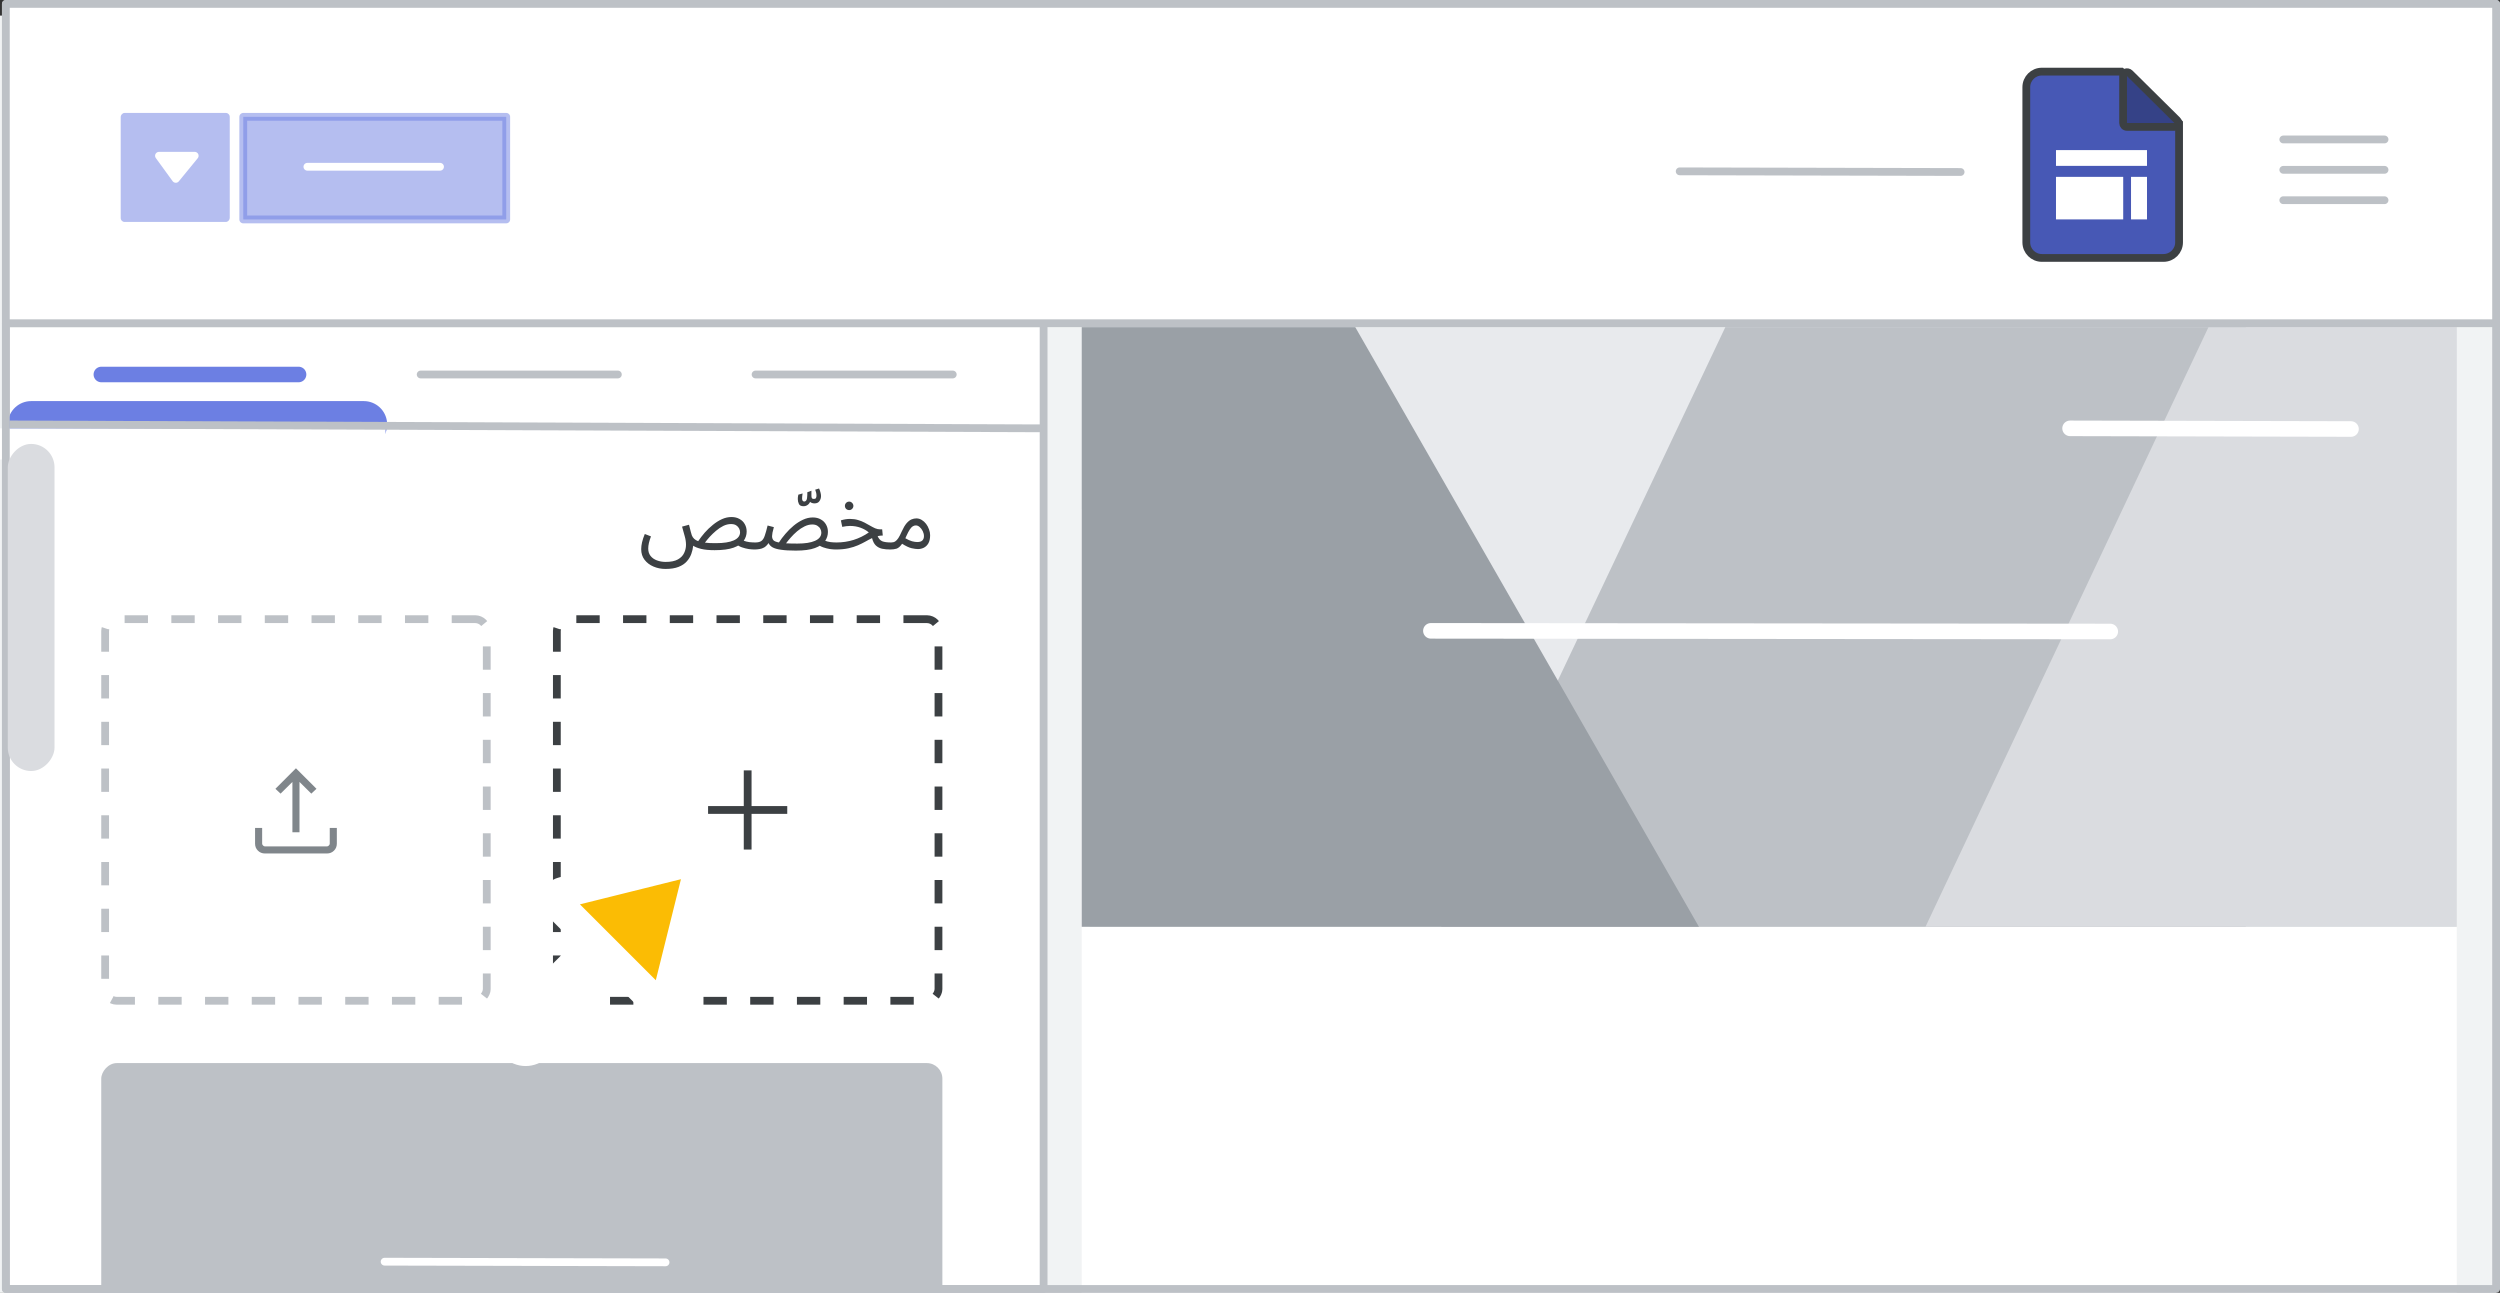 <svg width="321" height="166" viewBox="0 0 321 166" fill="none" xmlns="http://www.w3.org/2000/svg">
<rect x="0" y="0" width="321" height="166" fill="#333333" stroke="none"/>
<g id="sites-add-a-custom-theme" clip-path="url(#clip0_6272_4955)">
<rect id="bg" width="319.749" height="165" transform="matrix(-1 0 0 1 320.5 0.5)" fill="white"/>
<rect id="border and background copy 3" width="321" height="164" transform="matrix(-1 0 0 1 320.5 2)" fill="#F1F3F4"/>
<rect id="border and background" width="133.25" height="124" transform="matrix(-1 0 0 1 134 41.5)" fill="white" stroke="#BDC1C6" stroke-linejoin="round"/>
<g id="Icons/add-dark-grey">
<g id="Group">
<path id="Line" d="M96 99.417V108.583" stroke="#3C4043" stroke-linecap="square"/>
<path id="Line 2" d="M100.583 104H91.417" stroke="#3C4043" stroke-linecap="square"/>
</g>
</g>
<rect id="Rectangle" width="108" height="50" rx="2" transform="matrix(-1 0 0 1 121 136.5)" fill="#BDC1C6"/>
<path id="Line 4 Copy 6" d="M85.456 162.085L49.386 162" stroke="white" stroke-linecap="round" stroke-linejoin="round"/>
<rect id="Rectangle Copy" x="-0.5" y="0.5" width="49" height="49" rx="1.5" transform="matrix(-1 0 0 1 120 79)" stroke="#3C4043" stroke-dasharray="3"/>
<rect id="Rectangle Copy 2" x="-0.5" y="0.5" width="49" height="49" rx="1.5" transform="matrix(-1 0 0 1 62 79)" stroke="#BDC1C6" stroke-dasharray="3"/>
<path id="Line 4 Copy 2" d="M79.334 48.085H54.015" stroke="#BDC1C6" stroke-linecap="round" stroke-linejoin="round"/>
<path id="Line 4 Copy 7" d="M122.334 48.085H97.015" stroke="#BDC1C6" stroke-linecap="round" stroke-linejoin="round"/>
<path id="Line 4 Copy 6_2" d="M38.334 48.085H13.015" stroke="#6C7FE3" stroke-width="2" stroke-linecap="round" stroke-linejoin="round"/>
<g id="blue insert highlight">
<path id="Line_2" d="M46.71 54.5H4" stroke="#6C7FE3" stroke-width="6" stroke-linecap="round"/>
<rect id="Rectangle_2" width="57" height="4" transform="matrix(-1 0 0 1 49.5 55)" fill="white"/>
</g>
<path id="Line_3" d="M134.195 55L1.196 54.497" stroke="#BDC1C6"/>
<g id="center of site">
<rect id="border and background copy 4" x="138.895" y="65.356" width="176.552" height="101" fill="white"/>
<rect id="Rectangle_3" x="139.898" y="42" width="175.549" height="77" fill="#E8EAED"/>
<path id="Path 3" fill-rule="evenodd" clip-rule="evenodd" d="M288.362 42H221.534L185.039 119H288.362V42Z" fill="#BDC1C6"/>
<path id="Path 2" fill-rule="evenodd" clip-rule="evenodd" d="M315.447 42V80.5V119H247.233L283.572 42H315.447Z" fill="#DADCE0"/>
<path id="Path 4" fill-rule="evenodd" clip-rule="evenodd" d="M174.012 42H138.895V119H218.143L174.012 42Z" fill="#9AA0A6"/>
</g>
<path id="Line 4 Copy 5" d="M270.957 81.085L183.727 81" stroke="white" stroke-width="2" stroke-linecap="round" stroke-linejoin="round"/>
<path id="Line 4 Copy 4" d="M301.868 55.085L265.798 55" stroke="white" stroke-width="2" stroke-linecap="round" stroke-linejoin="round"/>
<rect id="border" width="319.749" height="165" transform="matrix(-1 0 0 1 320.5 0.5)" stroke="#BDC1C6" stroke-linejoin="round"/>
<rect id="Rectangle_4" width="6" height="42" rx="3" transform="matrix(-1 0 0 1 7 57)" fill="#DADCE0"/>
<rect id="border and background copy" width="319.749" height="41" transform="matrix(-1 0 0 1 320.5 0.5)" fill="white" stroke="#BDC1C6" stroke-linejoin="round"/>
<g id="publish button">
<rect id="Rectangle_5" opacity="0.5" width="33.765" height="13.177" transform="matrix(-1 0 0 1 65 15)" fill="#6C7FE3" stroke="#6C7FE3" stroke-linejoin="round"/>
<rect id="Rectangle_6" opacity="0.5" width="14" height="14" rx="0.5" transform="matrix(-1 0 0 1 29.5 14.5)" fill="#6C7FE3"/>
<g id="Icons/arrow-expand-sm-filled-dark">
<path id="Path 4_2" fill-rule="evenodd" clip-rule="evenodd" d="M25 20H20.412L22.571 22.969L25 20Z" fill="white" stroke="white" stroke-linecap="round" stroke-linejoin="round"/>
</g>
<path id="Line 12" d="M56.5 21.412H39.469" stroke="white" stroke-linecap="round"/>
</g>
<path id="Line 4 Copy 3" d="M251.742 22.085L215.672 22" stroke="#BDC1C6" stroke-linecap="round" stroke-linejoin="round"/>
<g id="Menu">
<path id="Line_4" d="M306.175 17.906H293.175" stroke="#BDC1C6" stroke-linecap="round" stroke-linejoin="round"/>
<path id="Line_5" d="M306.175 21.806H293.175" stroke="#BDC1C6" stroke-linecap="round" stroke-linejoin="round"/>
<path id="Line_6" d="M306.175 25.706H293.175" stroke="#BDC1C6" stroke-linecap="round" stroke-linejoin="round"/>
</g>
<g id="Sites icon - illustrated">
<g id="Group_2">
<path id="Rectangle_7" fill-rule="evenodd" clip-rule="evenodd" d="M260.178 11.196C260.178 10.091 261.073 9.196 262.178 9.196H272.386L279.792 15.815V31.118C279.792 32.223 278.896 33.118 277.792 33.118H262.178C261.073 33.118 260.178 32.223 260.178 31.118V11.196Z" fill="#4758B5" stroke="#3C4043"/>
<path id="Path 5" d="M279.194 16.294C279.396 16.294 279.579 16.172 279.656 15.985C279.733 15.797 279.689 15.582 279.545 15.439L273.458 9.416C273.315 9.274 273.1 9.232 272.914 9.31C272.728 9.388 272.606 9.57 272.606 9.771V15.794C272.606 15.927 272.659 16.054 272.753 16.148C272.847 16.242 272.974 16.294 273.106 16.294H279.194Z" fill="#354287" stroke="#3C4043" stroke-linejoin="round"/>
</g>
<rect id="Rectangle_8" x="263.989" y="22.709" width="8.631" height="5.462" fill="white"/>
<rect id="Rectangle_9" x="263.989" y="19.273" width="11.685" height="2.025" fill="white"/>
<rect id="Rectangle_10" x="275.675" y="22.709" width="5.462" height="2.051" transform="rotate(90 275.675 22.709)" fill="white"/>
</g>
<g id="Cursor ">
<g id="Union">
<mask id="path-39-outside-1_6272_4955" maskUnits="userSpaceOnUse" x="55.915" y="100.084" width="44.548" height="44.548" fill="black">
<rect fill="white" x="55.915" y="100.084" width="44.548" height="44.548"/>
<path fill-rule="evenodd" clip-rule="evenodd" d="M88.564 110.547C89.296 110.365 89.958 111.027 89.776 111.759L85.719 128.059C85.531 128.814 84.591 129.074 84.041 128.524L79.361 123.844L68.911 134.294C68.13 135.075 66.864 135.075 66.083 134.294C65.302 133.513 65.302 132.247 66.083 131.466L76.532 121.016L71.799 116.282C71.249 115.732 71.509 114.792 72.264 114.604L88.564 110.547Z"/>
</mask>
<path fill-rule="evenodd" clip-rule="evenodd" d="M88.564 110.547C89.296 110.365 89.958 111.027 89.776 111.759L85.719 128.059C85.531 128.814 84.591 129.074 84.041 128.524L79.361 123.844L68.911 134.294C68.13 135.075 66.864 135.075 66.083 134.294C65.302 133.513 65.302 132.247 66.083 131.466L76.532 121.016L71.799 116.282C71.249 115.732 71.509 114.792 72.264 114.604L88.564 110.547Z" fill="#FBBC04"/>
<path d="M89.776 111.759L87.835 111.276L87.835 111.276L89.776 111.759ZM88.564 110.547L88.081 108.606L88.081 108.606L88.564 110.547ZM85.719 128.059L83.778 127.576L83.778 127.576L85.719 128.059ZM79.361 123.844L77.947 122.43L79.361 121.016L80.775 122.43L79.361 123.844ZM76.532 121.016L77.947 119.601L79.361 121.016L77.947 122.43L76.532 121.016ZM71.799 116.282L73.213 114.868L71.799 116.282ZM72.264 114.604L72.747 116.545H72.747L72.264 114.604ZM87.835 111.276C87.653 112.008 88.315 112.67 89.047 112.488L88.081 108.606C90.276 108.06 92.263 110.047 91.717 112.242L87.835 111.276ZM83.778 127.576L87.835 111.276L91.717 112.242L87.659 128.542L83.778 127.576ZM85.455 127.11C84.905 126.56 83.966 126.821 83.778 127.576L87.659 128.542C87.096 130.806 84.277 131.588 82.627 129.939L85.455 127.11ZM80.775 122.43L85.455 127.11L82.627 129.939L77.947 125.258L80.775 122.43ZM67.497 132.88L77.947 122.43L80.775 125.258L70.325 135.708L67.497 132.88ZM67.497 132.88L70.325 135.708C68.763 137.27 66.23 137.27 64.668 135.708L67.497 132.88ZM67.497 132.88L67.497 132.88L64.668 135.708C63.106 134.146 63.106 131.613 64.668 130.051L67.497 132.88ZM77.947 122.43L67.497 132.88L64.668 130.051L75.118 119.601L77.947 122.43ZM73.213 114.868L77.947 119.601L75.118 122.43L70.384 117.696L73.213 114.868ZM72.747 116.545C73.502 116.357 73.763 115.417 73.213 114.868L70.384 117.696C68.734 116.046 69.517 113.227 71.781 112.663L72.747 116.545ZM89.047 112.488L72.747 116.545L71.781 112.663L88.081 108.606L89.047 112.488Z" fill="white" mask="url(#path-39-outside-1_6272_4955)"/>
</g>
</g>
<g id="upload_BASELINE_P900_FILL0_wght100_GRAD0_opsz48">
<g id="Shape">
<path fill-rule="evenodd" clip-rule="evenodd" d="M38.205 99.802V106.612H37.795V99.802L36.022 101.556L35.724 101.276L38 99L40.276 101.276L39.978 101.556L38.205 99.802ZM42.709 109.045C42.514 109.239 42.276 109.336 41.992 109.336H34.008C33.724 109.336 33.486 109.239 33.291 109.045C33.097 108.85 33 108.612 33 108.328V106.556H33.41V108.328C33.41 108.478 33.473 108.614 33.597 108.739C33.721 108.863 33.858 108.925 34.008 108.925H41.992C42.142 108.925 42.279 108.863 42.403 108.739C42.527 108.614 42.59 108.478 42.59 108.328V106.556H43V108.328C43 108.612 42.903 108.85 42.709 109.045Z" fill="#3C4043"/>
<path d="M38.205 106.612H38.455V106.862H38.205V106.612ZM38.205 99.802H37.955V99.203L38.381 99.624L38.205 99.802ZM37.795 106.612V106.862H37.545V106.612H37.795ZM37.795 99.802L37.619 99.624L38.045 99.203V99.802H37.795ZM36.022 101.556L36.198 101.734L36.027 101.903L35.851 101.738L36.022 101.556ZM35.724 101.276L35.553 101.459L35.364 101.282L35.547 101.099L35.724 101.276ZM38 99L37.823 98.823L38 98.646L38.177 98.823L38 99ZM40.276 101.276L40.453 101.099L40.636 101.282L40.447 101.459L40.276 101.276ZM39.978 101.556L40.149 101.738L39.973 101.903L39.802 101.734L39.978 101.556ZM42.709 109.045L42.532 108.868H42.532L42.709 109.045ZM33.291 109.045L33.114 109.221L33.114 109.221L33.291 109.045ZM33 106.556H32.75V106.306H33V106.556ZM33.41 106.556V106.306H33.66V106.556H33.41ZM42.403 108.739L42.226 108.562L42.403 108.739ZM42.59 106.556H42.34V106.306H42.59V106.556ZM43 106.556V106.306H43.25V106.556H43ZM37.955 106.612V99.802H38.455V106.612H37.955ZM37.795 106.362H38.205V106.862H37.795V106.362ZM38.045 99.802V106.612H37.545V99.802H38.045ZM35.846 101.378L37.619 99.624L37.971 99.98L36.198 101.734L35.846 101.378ZM35.895 101.094L36.193 101.374L35.851 101.738L35.553 101.459L35.895 101.094ZM38.177 99.177L35.901 101.453L35.547 101.099L37.823 98.823L38.177 99.177ZM40.099 101.453L37.823 99.177L38.177 98.823L40.453 101.099L40.099 101.453ZM39.807 101.374L40.105 101.094L40.447 101.459L40.149 101.738L39.807 101.374ZM38.381 99.624L40.154 101.378L39.802 101.734L38.029 99.98L38.381 99.624ZM41.992 109.086C42.212 109.086 42.386 109.013 42.532 108.868L42.886 109.221C42.643 109.464 42.34 109.586 41.992 109.586V109.086ZM34.008 109.086H41.992V109.586H34.008V109.086ZM33.468 108.868C33.614 109.013 33.788 109.086 34.008 109.086V109.586C33.66 109.586 33.357 109.464 33.114 109.221L33.468 108.868ZM33.25 108.328C33.25 108.548 33.322 108.722 33.468 108.868L33.114 109.221C32.872 108.979 32.75 108.676 32.75 108.328H33.25ZM33.25 106.556V108.328H32.75V106.556H33.25ZM33.41 106.806H33V106.306H33.41V106.806ZM33.16 108.328V106.556H33.66V108.328H33.16ZM33.42 108.916C33.258 108.753 33.16 108.556 33.16 108.328H33.66C33.66 108.4 33.687 108.476 33.774 108.562L33.42 108.916ZM34.008 109.175C33.78 109.175 33.583 109.078 33.42 108.916L33.774 108.562C33.86 108.649 33.936 108.675 34.008 108.675V109.175ZM41.992 109.175H34.008V108.675H41.992V109.175ZM42.58 108.916C42.417 109.078 42.22 109.175 41.992 109.175V108.675C42.064 108.675 42.14 108.649 42.226 108.562L42.58 108.916ZM42.84 108.328C42.84 108.556 42.742 108.753 42.58 108.916L42.226 108.562C42.313 108.476 42.34 108.4 42.34 108.328H42.84ZM42.84 106.556V108.328H42.34V106.556H42.84ZM43 106.806H42.59V106.306H43V106.806ZM42.75 108.328V106.556H43.25V108.328H42.75ZM42.532 108.868C42.678 108.722 42.75 108.548 42.75 108.328H43.25C43.25 108.676 43.128 108.979 42.886 109.221L42.532 108.868Z" fill="#80868B"/>
</g>
</g>
<path id="Custom" d="M85.443 73.052C84.893 73.052 84.38 72.949 83.903 72.744C83.434 72.546 83.052 72.256 82.759 71.875C82.473 71.501 82.33 71.046 82.33 70.511C82.33 70.247 82.367 69.954 82.44 69.631C82.513 69.308 82.631 68.953 82.792 68.564L83.584 68.872C83.467 69.18 83.379 69.462 83.32 69.719C83.261 69.976 83.232 70.214 83.232 70.434C83.232 70.808 83.331 71.123 83.529 71.38C83.734 71.637 84.006 71.827 84.343 71.952C84.688 72.084 85.065 72.15 85.476 72.15C86.143 72.15 86.664 72.044 87.038 71.831C87.419 71.618 87.687 71.343 87.841 71.006C88.002 70.669 88.083 70.32 88.083 69.961C88.083 69.602 88.028 69.231 87.918 68.85C87.815 68.461 87.702 68.051 87.577 67.618L88.468 67.376C88.585 67.794 88.662 68.098 88.699 68.289C88.743 68.48 88.787 68.63 88.831 68.74C88.97 69.092 89.242 69.341 89.645 69.488C89.887 69.129 90.166 68.766 90.481 68.399C90.804 68.032 91.152 67.699 91.526 67.398C91.9 67.09 92.289 66.844 92.692 66.661C93.095 66.478 93.506 66.386 93.924 66.386C94.32 66.386 94.665 66.47 94.958 66.639C95.251 66.8 95.475 67.02 95.629 67.299C95.79 67.578 95.871 67.893 95.871 68.245C95.871 68.678 95.743 69.077 95.486 69.444C95.237 69.803 94.811 70.093 94.21 70.313C93.609 70.533 92.791 70.643 91.757 70.643C91.053 70.643 90.477 70.588 90.03 70.478C89.583 70.368 89.242 70.232 89.007 70.071C88.97 70.423 88.89 70.771 88.765 71.116C88.64 71.468 88.446 71.791 88.182 72.084C87.925 72.377 87.573 72.612 87.126 72.788C86.686 72.964 86.125 73.052 85.443 73.052ZM93.858 67.288C93.528 67.288 93.198 67.369 92.868 67.53C92.545 67.691 92.234 67.9 91.933 68.157C91.64 68.406 91.368 68.667 91.119 68.938C90.877 69.209 90.675 69.455 90.514 69.675C90.712 69.697 90.928 69.715 91.163 69.73C91.405 69.737 91.669 69.741 91.955 69.741C92.923 69.741 93.675 69.624 94.21 69.389C94.753 69.147 95.024 68.795 95.024 68.333C95.024 68.179 94.984 68.021 94.903 67.86C94.822 67.699 94.698 67.563 94.529 67.453C94.36 67.343 94.137 67.288 93.858 67.288ZM96.872 70.555C96.681 70.555 96.439 70.537 96.146 70.5C95.86 70.456 95.567 70.383 95.266 70.28C94.973 70.177 94.723 70.034 94.518 69.851L95.42 69.4C95.677 69.503 95.941 69.572 96.212 69.609C96.491 69.638 96.747 69.653 96.982 69.653C97.136 69.653 97.246 69.697 97.312 69.785C97.385 69.866 97.422 69.965 97.422 70.082C97.422 70.199 97.371 70.309 97.268 70.412C97.165 70.507 97.033 70.555 96.872 70.555ZM103.164 64.999C102.871 64.999 102.677 64.904 102.581 64.713C102.486 64.515 102.438 64.306 102.438 64.086C102.438 64.005 102.442 63.921 102.449 63.833C102.464 63.738 102.482 63.631 102.504 63.514L103.054 63.36C103.01 63.609 102.988 63.818 102.988 63.987C102.988 64.258 103.08 64.394 103.263 64.394C103.373 64.394 103.465 64.339 103.538 64.229C103.612 64.112 103.652 63.881 103.659 63.536V63.206L104.187 63.008V63.679C104.187 63.782 104.206 63.873 104.242 63.954C104.286 64.027 104.374 64.064 104.506 64.064C104.638 64.064 104.726 64.024 104.77 63.943C104.814 63.862 104.836 63.76 104.836 63.635C104.836 63.51 104.822 63.386 104.792 63.261C104.763 63.129 104.723 63.001 104.671 62.876L105.166 62.722C105.24 62.869 105.298 63.03 105.342 63.206C105.394 63.382 105.419 63.543 105.419 63.69C105.419 63.932 105.35 64.152 105.21 64.35C105.078 64.541 104.869 64.636 104.583 64.636C104.349 64.636 104.158 64.57 104.011 64.438C103.945 64.607 103.835 64.742 103.681 64.845C103.535 64.948 103.362 64.999 103.164 64.999ZM102.191 70.698C101.407 70.698 100.772 70.661 100.288 70.588C99.811 70.522 99.448 70.419 99.199 70.28C98.95 70.133 98.778 69.95 98.682 69.73C98.506 69.987 98.319 70.174 98.121 70.291C97.93 70.401 97.729 70.471 97.516 70.5C97.311 70.537 97.094 70.555 96.867 70.555L96.977 69.653C97.322 69.653 97.586 69.587 97.769 69.455C97.953 69.316 98.096 69.088 98.198 68.773C98.308 68.458 98.429 68.025 98.561 67.475L99.364 67.684C99.291 67.941 99.232 68.175 99.188 68.388C99.151 68.593 99.133 68.744 99.133 68.839C99.133 69.044 99.188 69.217 99.298 69.356C99.415 69.488 99.654 69.587 100.013 69.653C100.248 69.286 100.527 68.916 100.849 68.542C101.172 68.161 101.524 67.812 101.905 67.497C102.287 67.182 102.683 66.929 103.093 66.738C103.511 66.54 103.933 66.441 104.358 66.441C104.762 66.441 105.106 66.525 105.392 66.694C105.686 66.855 105.909 67.075 106.063 67.354C106.225 67.633 106.305 67.948 106.305 68.3C106.305 68.733 106.177 69.132 105.92 69.499C105.664 69.858 105.235 70.148 104.633 70.368C104.039 70.588 103.225 70.698 102.191 70.698ZM104.292 67.343C103.962 67.343 103.629 67.427 103.291 67.596C102.961 67.757 102.646 67.966 102.345 68.223C102.045 68.48 101.773 68.747 101.531 69.026C101.289 69.297 101.088 69.543 100.926 69.763C101.315 69.785 101.803 69.796 102.389 69.796C103.357 69.796 104.109 69.679 104.644 69.444C105.187 69.202 105.458 68.85 105.458 68.388C105.458 68.227 105.418 68.069 105.337 67.915C105.257 67.754 105.128 67.618 104.952 67.508C104.784 67.398 104.564 67.343 104.292 67.343ZM107.306 70.555C107.116 70.555 106.874 70.537 106.58 70.5C106.294 70.456 106.001 70.383 105.7 70.28C105.407 70.177 105.158 70.034 104.952 69.851L105.854 69.4C106.111 69.503 106.375 69.572 106.646 69.609C106.925 69.638 107.182 69.653 107.416 69.653C107.57 69.653 107.68 69.697 107.746 69.785C107.82 69.866 107.856 69.965 107.856 70.082C107.856 70.199 107.805 70.309 107.702 70.412C107.6 70.507 107.468 70.555 107.306 70.555ZM107.309 70.555L107.408 69.653C108.163 69.653 108.896 69.543 109.608 69.323C110.319 69.096 110.968 68.777 111.555 68.366C111.269 68.117 110.917 67.915 110.499 67.761C110.088 67.607 109.633 67.53 109.135 67.53C108.951 67.53 108.79 67.541 108.651 67.563C108.511 67.578 108.343 67.607 108.145 67.651L107.969 66.815C108.379 66.69 108.768 66.628 109.135 66.628C109.516 66.628 109.861 66.676 110.169 66.771C110.477 66.859 110.755 66.969 111.005 67.101C111.261 67.233 111.5 67.365 111.72 67.497C111.947 67.629 112.167 67.743 112.38 67.838C112.592 67.926 112.812 67.97 113.04 67.97H113.271L113.348 68.762C113.12 68.762 112.9 68.788 112.688 68.839C112.827 69.169 113.025 69.389 113.282 69.499C113.538 69.602 113.92 69.653 114.426 69.653C114.58 69.653 114.69 69.697 114.756 69.785C114.829 69.866 114.866 69.965 114.866 70.082C114.866 70.199 114.814 70.309 114.712 70.412C114.609 70.507 114.477 70.555 114.316 70.555C113.92 70.555 113.564 70.522 113.249 70.456C112.941 70.383 112.677 70.243 112.457 70.038C112.237 69.825 112.075 69.51 111.973 69.092C111.694 69.224 111.408 69.374 111.115 69.543C110.829 69.704 110.51 69.862 110.158 70.016C109.806 70.17 109.399 70.298 108.937 70.401C108.475 70.504 107.932 70.555 107.309 70.555ZM109.036 65.495C108.882 65.495 108.75 65.444 108.64 65.341C108.537 65.231 108.486 65.103 108.486 64.956C108.486 64.809 108.537 64.681 108.64 64.571C108.75 64.461 108.882 64.406 109.036 64.406C109.182 64.406 109.307 64.461 109.41 64.571C109.52 64.681 109.575 64.809 109.575 64.956C109.575 65.103 109.52 65.231 109.41 65.341C109.307 65.444 109.182 65.495 109.036 65.495ZM114.312 70.555L114.423 69.653C114.628 69.653 114.8 69.609 114.94 69.521C115.079 69.433 115.215 69.29 115.347 69.092C115.479 68.887 115.622 68.608 115.776 68.256C115.988 67.787 116.197 67.431 116.403 67.189C116.615 66.947 116.824 66.782 117.03 66.694C117.242 66.606 117.451 66.562 117.657 66.562C117.906 66.562 118.137 66.628 118.35 66.76C118.562 66.885 118.749 67.053 118.911 67.266C119.072 67.479 119.197 67.713 119.285 67.97C119.38 68.219 119.428 68.469 119.428 68.718C119.428 69.158 119.351 69.51 119.197 69.774C119.043 70.031 118.845 70.218 118.603 70.335C118.368 70.445 118.122 70.5 117.866 70.5C117.653 70.5 117.382 70.463 117.052 70.39C116.729 70.317 116.322 70.126 115.831 69.818C115.596 70.155 115.361 70.364 115.127 70.445C114.892 70.518 114.621 70.555 114.312 70.555ZM116.37 68.839C116.326 68.934 116.285 69.026 116.249 69.114C116.564 69.297 116.85 69.426 117.107 69.499C117.371 69.565 117.591 69.598 117.767 69.598C118.082 69.598 118.306 69.528 118.438 69.389C118.57 69.25 118.636 69.066 118.636 68.839C118.636 68.626 118.584 68.414 118.482 68.201C118.379 67.988 118.247 67.812 118.086 67.673C117.932 67.534 117.767 67.464 117.591 67.464C117.459 67.464 117.33 67.501 117.206 67.574C117.081 67.647 116.953 67.783 116.821 67.981C116.689 68.179 116.538 68.465 116.37 68.839Z" fill="#3C4043"/>
</g>
<defs>
<clipPath id="clip0_6272_4955">
<rect width="321" height="166" fill="white" transform="matrix(-1 0 0 1 321 0)"/>
</clipPath>
</defs>
</svg>
